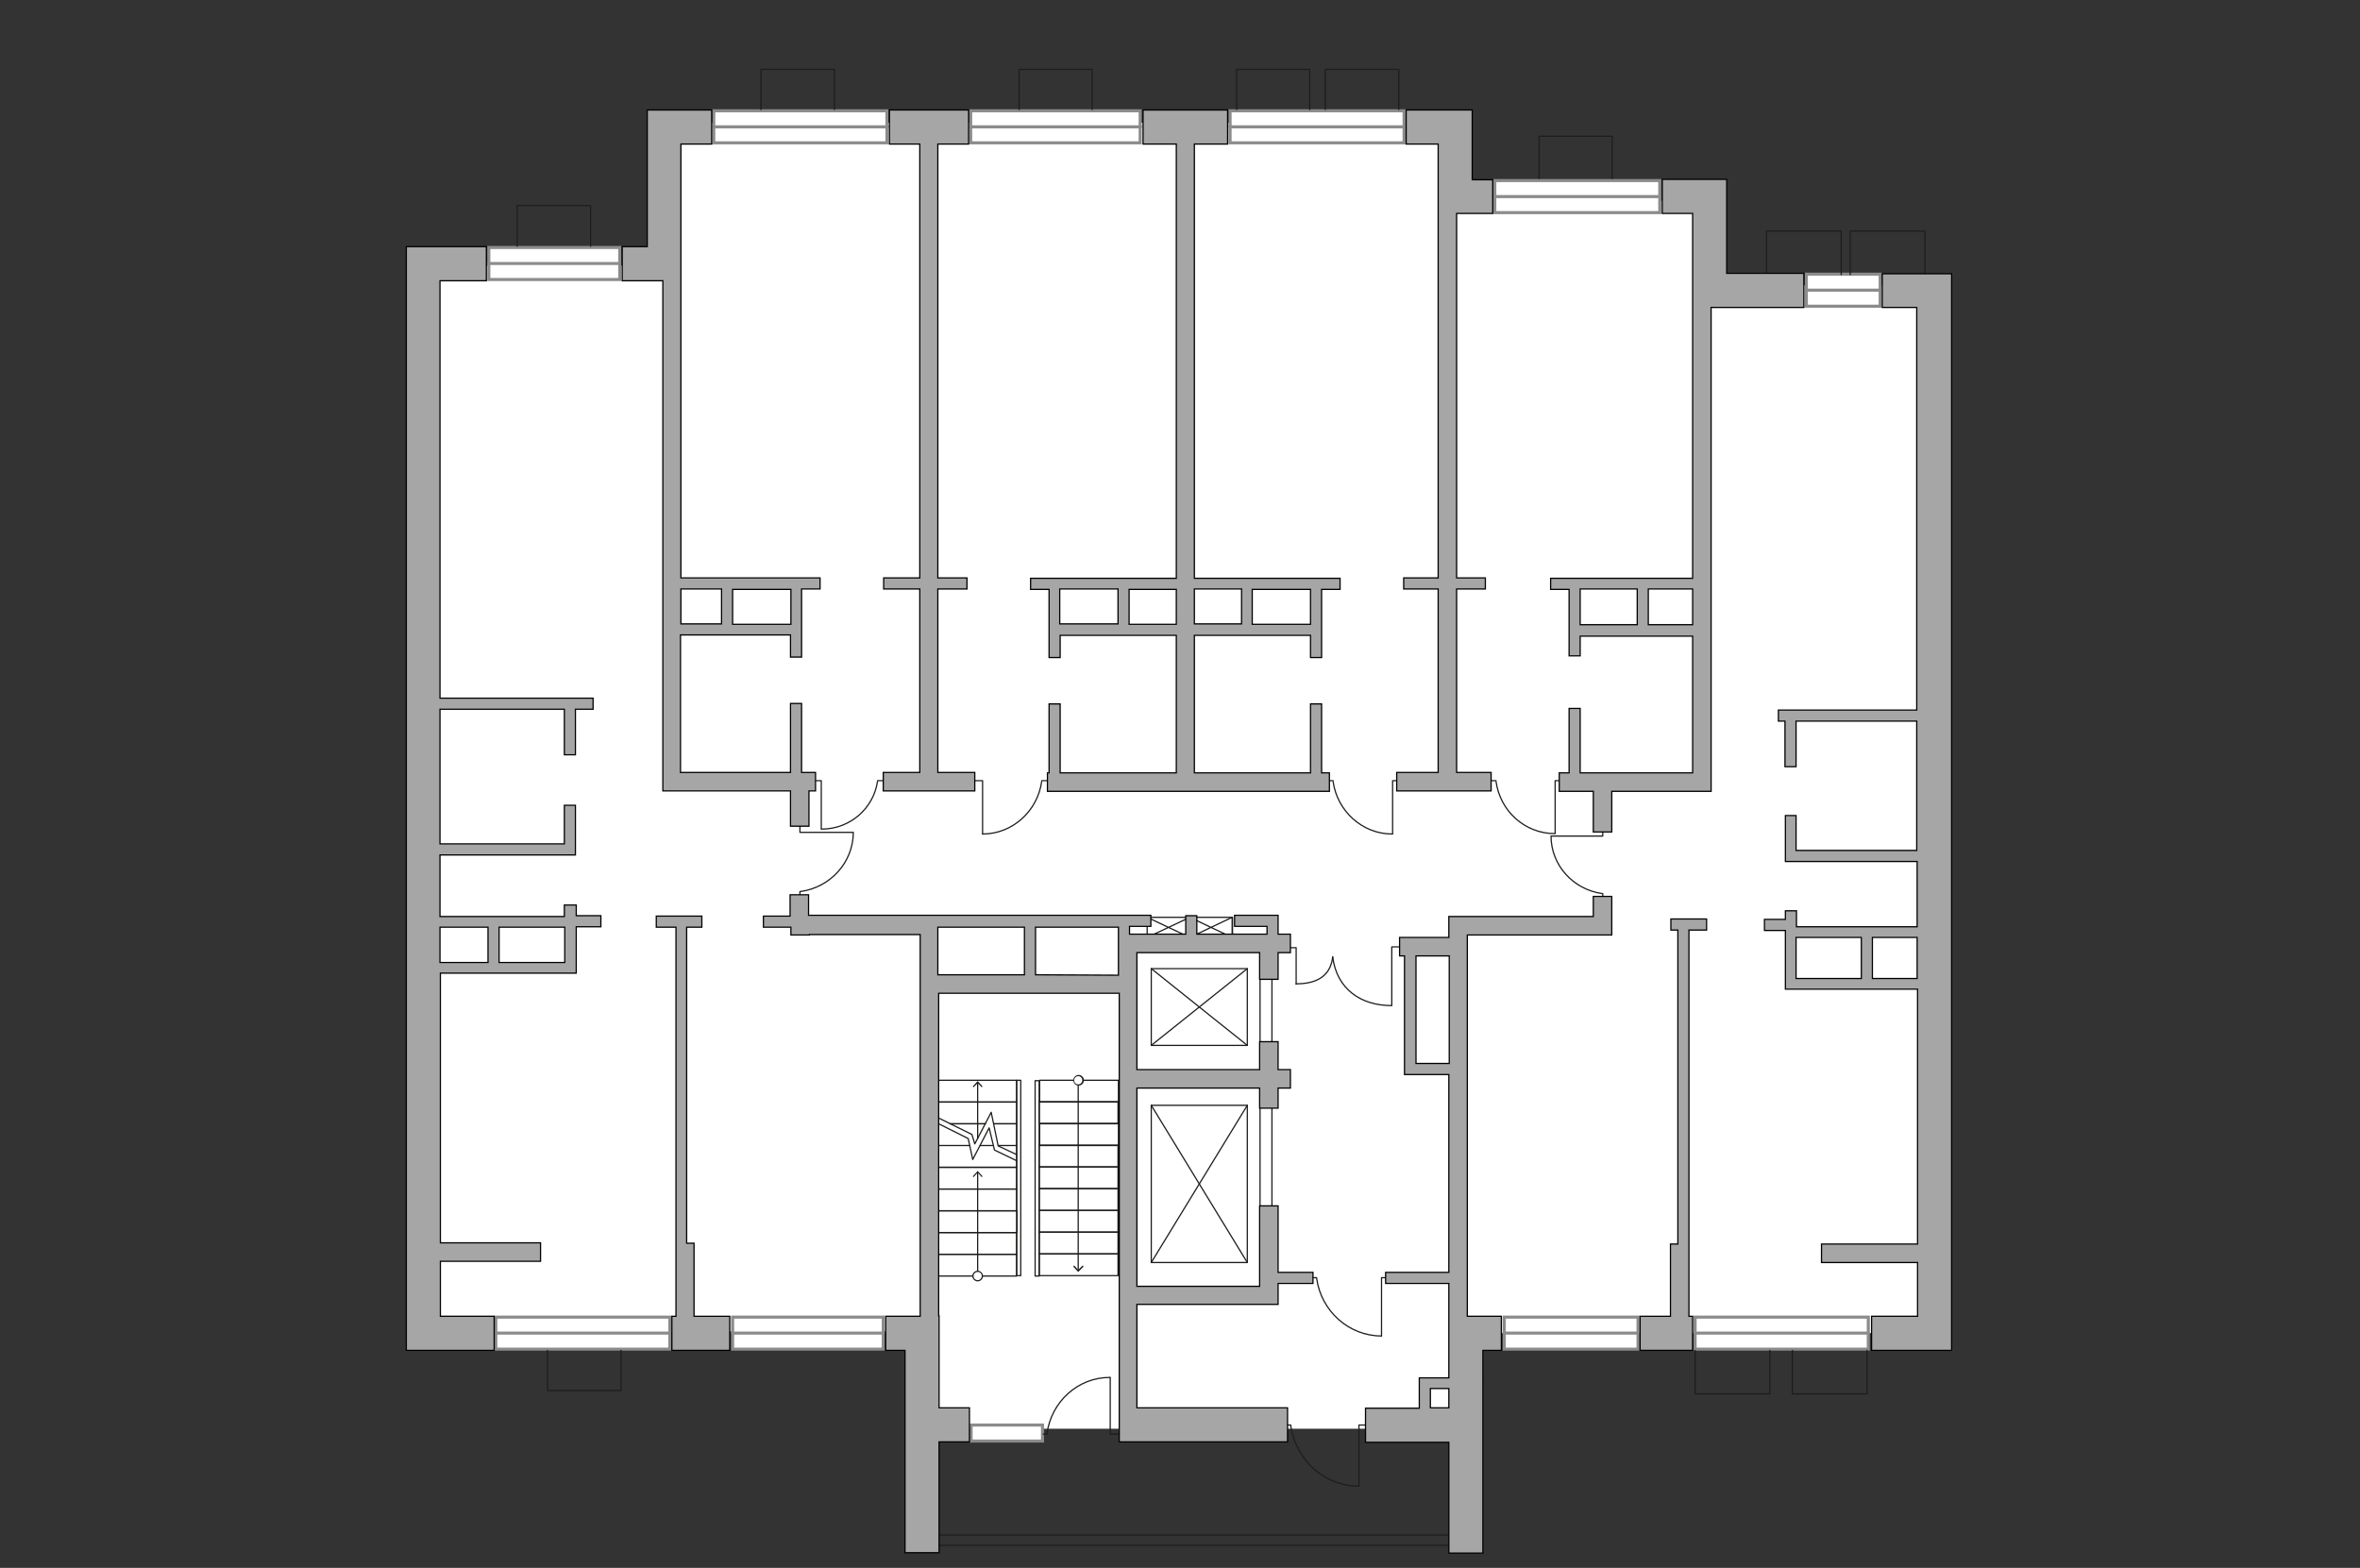<?xml version="1.0" encoding="utf-8"?>
<!-- Generator: Adobe Illustrator 24.1.2, SVG Export Plug-In . SVG Version: 6.00 Build 0)  -->
<svg version="1.1" id="Слой_1" xmlns="http://www.w3.org/2000/svg" xmlns:xlink="http://www.w3.org/1999/xlink" x="0px" y="0px"
	 viewBox="0 0 575 382" style="enable-background:new 0 0 575 382;" xml:space="preserve">
<rect x="0" y="0" width="575" height="382" fill="#333333" stroke="none"/>
<style type="text/css">
	.st0{fill:#FFFFFF;}
	.st1{fill:#FFFFFF;stroke:#8C8C8C;stroke-width:0.75;stroke-linecap:round;stroke-miterlimit:10;}
	.st2{fill:none;stroke:#8C8C8C;stroke-width:0.75;stroke-linecap:round;stroke-miterlimit:10;}
	.st3{fill:none;stroke:#1D1D1B;stroke-width:0.3;stroke-linecap:round;stroke-linejoin:round;stroke-miterlimit:10;}
	.st4{fill:none;stroke:#1D1D1B;stroke-width:0.3;stroke-linecap:round;stroke-linejoin:round;}
	.st5{fill:#1D1D1B;}
	.st6{fill:#A6A6A6;stroke:#000000;stroke-width:0.3;stroke-miterlimit:22.926;}
</style>
<g id="bg">
	<polygon class="st0" points="414.6,69.5 414.6,114 414.4,114 414.4,48.9 354.6,48.9 354.6,29.9 241.9,29.9 226.9,29.9 163.3,29.9 
		163.3,64.7 101.7,64.7 101.7,265.9 102.7,265.9 102.7,324.4 226.3,324.4 226.3,324.8 226.9,324.8 226.9,348.1 354.6,348.1 
		354.6,324.8 470.3,324.8 470.3,248 471.2,248 471.2,225.7 471.2,114 471.2,69.5 	"/>
</g>
<g id="windows">
	<g>
		<rect x="440.1" y="66.8" class="st1" width="18" height="7.8"/>
		<line class="st2" x1="458.1" y1="70.7" x2="440.1" y2="70.7"/>
	</g>
	<g>
		<rect x="364.2" y="44" class="st1" width="40.2" height="7.8"/>
		<line class="st2" x1="404.4" y1="47.9" x2="364.2" y2="47.9"/>
	</g>
	<g>
		<rect x="299.7" y="27" class="st1" width="42.4" height="7.8"/>
		<line class="st2" x1="342.1" y1="30.9" x2="299.7" y2="30.9"/>
	</g>
	<g>
		<rect x="236.5" y="27" class="st1" width="41.3" height="7.8"/>
		<line class="st2" x1="277.9" y1="30.9" x2="236.5" y2="30.9"/>
	</g>
	<g>
		<rect x="173.9" y="27" class="st1" width="42.2" height="7.8"/>
		<line class="st2" x1="216.2" y1="30.9" x2="173.9" y2="30.9"/>
	</g>
	<g>
		<rect x="119.1" y="60.3" class="st1" width="31.9" height="7.8"/>
		<line class="st2" x1="151" y1="64.2" x2="119.1" y2="64.2"/>
	</g>
	<g>
		<rect x="120.8" y="320.9" class="st1" width="42.4" height="7.8"/>
		<line class="st2" x1="163.2" y1="324.8" x2="120.8" y2="324.8"/>
	</g>
	<g>
		<rect x="178.5" y="320.9" class="st1" width="36.7" height="7.8"/>
		<line class="st2" x1="215.2" y1="324.8" x2="178.5" y2="324.8"/>
	</g>
	<g>
		<rect x="366.5" y="320.9" class="st1" width="32.6" height="7.8"/>
		<line class="st2" x1="399" y1="324.8" x2="366.5" y2="324.8"/>
	</g>
	<g>
		<rect x="413" y="320.9" class="st1" width="42.2" height="7.8"/>
		<line class="st2" x1="455.2" y1="324.8" x2="413" y2="324.8"/>
	</g>
	<g>
		<rect x="236.6" y="347.2" class="st1" width="17.4" height="3.9"/>
	</g>
</g>
<g id="plan">
	<g>
		<g>
			<rect x="280.5" y="269.3" class="st3" width="23.4" height="38.3"/>
			<line class="st3" x1="303.9" y1="307.6" x2="280.5" y2="269.3"/>
		</g>
		<line class="st3" x1="280.5" y1="307.6" x2="303.9" y2="269.3"/>
	</g>
	<g>
		<g>
			<rect x="280.5" y="236" class="st3" width="23.4" height="18.7"/>
			<line class="st3" x1="303.9" y1="254.7" x2="280.5" y2="236"/>
		</g>
		<line class="st3" x1="280.5" y1="254.7" x2="303.9" y2="236"/>
	</g>
	<line class="st3" x1="240" y1="273.8" x2="231.5" y2="273.8"/>
	<polyline class="st3" points="228.7,273.8 228.7,268.5 247.7,268.5 247.7,273.8 242.1,273.8 	"/>
	<rect x="228.5" y="263.2" class="st3" width="19.2" height="5.3"/>
	<polyline class="st3" points="242.1,273.8 247.7,273.8 247.7,279.1 	"/>
	<line class="st3" x1="231.5" y1="273.8" x2="240.1" y2="273.8"/>
	<polyline class="st3" points="243.3,279.1 247.7,279.1 247.7,284.4 228.5,284.4 228.5,279.1 236.2,279.1 	"/>
	<line class="st3" x1="238.8" y1="279.1" x2="241.9" y2="279.1"/>
	<rect x="228.5" y="284.4" class="st3" width="19.2" height="5.3"/>
	<rect x="228.5" y="289.7" class="st3" width="19.2" height="5.3"/>
	<rect x="228.6" y="295" class="st3" width="19.2" height="5.3"/>
	<rect x="228.5" y="300.3" class="st3" width="19.2" height="5.3"/>
	<rect x="228.5" y="305.6" class="st3" width="19.2" height="5.3"/>
	<g>
		<g>
			<line class="st4" x1="238.2" y1="277.4" x2="238.2" y2="263.7"/>
			<g>
				<polygon class="st5" points="239.4,264.7 239.2,264.9 238.2,263.9 237.2,264.9 237,264.7 238.2,263.4 				"/>
			</g>
		</g>
	</g>
	<g>
		<g>
			<line class="st4" x1="238.2" y1="310.9" x2="238.2" y2="285.6"/>
			<g>
				<g>
					<path class="st0" d="M239.3,310.9c0,0.6-0.5,1.1-1.1,1.1s-1.1-0.5-1.1-1.1s0.5-1.1,1.1-1.1S239.3,310.2,239.3,310.9z"/>
					<path class="st5" d="M239.5,310.9c0-0.7-0.6-1.3-1.3-1.3s-1.3,0.6-1.3,1.3c0,0.7,0.6,1.3,1.3,1.3S239.5,311.6,239.5,310.9
						C239.5,310.2,239.5,311.6,239.5,310.9z M237.2,310.9c0-0.5,0.4-1,1-1s1,0.4,1,1c0,0.5-0.4,1-1,1S237.2,311.4,237.2,310.9
						C237.2,310.3,237.2,311.4,237.2,310.9z"/>
				</g>
			</g>
			<g>
				<polygon class="st5" points="239.4,286.6 239.2,286.8 238.2,285.7 237.2,286.8 237,286.6 238.2,285.3 				"/>
			</g>
		</g>
	</g>
	<polyline class="st3" points="228.7,272.4 236.8,276.4 237.5,278.7 241.5,271 243.2,279.2 247.7,281.3 	"/>
	<polyline class="st3" points="228.7,273.8 235.9,277.4 237,282.5 241,274.8 242.3,280.2 247.7,282.8 	"/>
	<rect x="247.7" y="263.2" class="st3" width="1" height="47.6"/>
	<rect x="253.2" y="300.2" class="st3" width="19.2" height="5.3"/>
	<rect x="253.2" y="305.5" class="st3" width="19.2" height="5.3"/>
	<rect x="253.2" y="294.9" class="st3" width="19.2" height="5.3"/>
	<rect x="253.2" y="289.6" class="st3" width="19.2" height="5.3"/>
	<rect x="253.2" y="284.3" class="st3" width="19.2" height="5.3"/>
	<rect x="253.2" y="279" class="st3" width="19.2" height="5.3"/>
	<rect x="253.3" y="273.8" class="st3" width="19.2" height="5.3"/>
	<rect x="253.2" y="268.4" class="st3" width="19.2" height="5.3"/>
	<rect x="253.3" y="263.2" class="st3" width="19.2" height="5.3"/>
	<g>
		<g>
			<line class="st4" x1="262.7" y1="263.2" x2="262.7" y2="309.5"/>
			<g>
				<g>
					<path class="st0" d="M261.6,263.2c0-0.6,0.5-1.1,1.1-1.1s1.1,0.5,1.1,1.1s-0.5,1.1-1.1,1.1
						C262.1,264.3,261.6,263.8,261.6,263.2z"/>
					<path class="st5" d="M261.5,263.2c0,0.7,0.6,1.3,1.3,1.3s1.3-0.6,1.3-1.3c0-0.7-0.6-1.3-1.3-1.3S261.5,262.5,261.5,263.2
						C261.5,263.9,261.5,262.5,261.5,263.2z M263.7,263.2c0,0.5-0.4,1-1,1c-0.5,0-1-0.4-1-1c0-0.5,0.4-1,1-1
						C263.3,262.2,263.7,262.7,263.7,263.2C263.7,263.8,263.7,262.7,263.7,263.2z"/>
				</g>
			</g>
			<g>
				<polygon class="st5" points="261.5,308.6 261.7,308.3 262.7,309.4 263.8,308.3 264,308.6 262.7,309.9 				"/>
			</g>
		</g>
	</g>
	<rect x="252.2" y="263.3" class="st3" width="1" height="47.6"/>
	<rect x="307" y="235.3" class="st3" width="2.9" height="59.7"/>
	<g>
		<rect x="279.5" y="223.5" class="st3" width="10.4" height="5"/>
		<polyline class="st3" points="279.5,228.4 289.9,223.5 289.9,228.4 279.5,223.5 		"/>
		<rect x="289.9" y="223.5" class="st3" width="10.4" height="5"/>
		<polyline class="st3" points="289.9,228.4 300.2,223.5 300.2,228.4 289.9,223.5 		"/>
	</g>
	<polyline class="st3" points="375,43.5 375,33.2 392.8,33.2 392.8,43.5 	"/>
	<polyline class="st3" points="301.3,26.7 301.3,16.9 319.1,16.9 319.1,26.7 	"/>
	<polyline class="st3" points="248.3,26.7 248.3,16.9 266.1,16.9 266.1,26.7 	"/>
	<polyline class="st3" points="185.4,26.7 185.4,16.9 203.3,16.9 203.3,26.7 	"/>
	<polyline class="st3" points="126,60 126,50.1 143.9,50.1 143.9,60 	"/>
	<polyline class="st3" points="322.9,26.7 322.9,16.9 340.8,16.9 340.8,26.7 	"/>
	<polyline class="st3" points="454.9,329 454.9,339.6 436.7,339.6 436.7,329 	"/>
	<polyline class="st3" points="431.2,329 431.2,339.6 413,339.6 413,329 	"/>
	<polyline class="st3" points="430.4,66.9 430.4,56.3 448.6,56.3 448.6,66.9 	"/>
	<polyline class="st3" points="450.8,66.9 450.8,56.3 469,56.3 469,66.9 	"/>
	<line class="st3" x1="352.7" y1="374" x2="228.5" y2="374"/>
	<line class="st3" x1="352.7" y1="376.5" x2="228.5" y2="376.5"/>
	<polyline class="st3" points="151.3,329 151.3,338.8 133.4,338.8 133.4,329 	"/>
	<g>
		<polyline class="st3" points="378.9,203.1 378.9,190.2 381,190.2 		"/>
		<line class="st3" x1="362.6" y1="190.2" x2="364.5" y2="190.2"/>
		<path class="st3" d="M364.5,190.4c1,7.2,7,12.7,14.3,12.7"/>
	</g>
	<g>
		<polyline class="st3" points="339.3,203.2 339.3,190.2 341.4,190.2 		"/>
		<line class="st3" x1="322.9" y1="190.2" x2="324.8" y2="190.2"/>
		<path class="st3" d="M324.8,190.4c1,7.2,7.1,12.8,14.4,12.8"/>
	</g>
	<g>
		<polyline class="st3" points="239.4,203.2 239.4,190.2 237.2,190.2 		"/>
		<line class="st3" x1="255.8" y1="190.2" x2="253.8" y2="190.2"/>
		<path class="st3" d="M253.8,190.4c-1,7.2-7.1,12.8-14.4,12.8"/>
	</g>
	<g>
		<polyline class="st3" points="200.1,202 200.1,190.2 198.1,190.2 		"/>
		<line class="st3" x1="215.7" y1="190.2" x2="213.8" y2="190.2"/>
		<path class="st3" d="M213.8,190.4c-1,6.6-6.7,11.6-13.6,11.6"/>
	</g>
	<g>
		<polyline class="st3" points="207.8,202.8 194.9,202.8 194.9,200.6 		"/>
		<line class="st3" x1="194.9" y1="219.2" x2="194.9" y2="217.2"/>
		<path class="st3" d="M195.1,217.2c7.2-1,12.8-7.1,12.8-14.4"/>
	</g>
	<g>
		<polyline class="st3" points="378,203.7 390.5,203.7 390.5,201.6 		"/>
		<line class="st3" x1="390.5" y1="219.6" x2="390.5" y2="217.7"/>
		<path class="st3" d="M390.3,217.7c-7-1-12.4-6.9-12.4-14"/>
	</g>
	<g>
		<polyline class="st3" points="270.5,335.6 270.5,349.4 272.8,349.4 		"/>
		<line class="st3" x1="254.2" y1="349.4" x2="255.1" y2="349.4"/>
		<path class="st3" d="M255.1,349.2c1.1-7.7,7.5-13.6,15.3-13.6"/>
	</g>
	<g>
		<polyline class="st3" points="331.1,362.1 331.1,347.2 333.6,347.2 		"/>
		<line class="st3" x1="313.5" y1="347.2" x2="314.5" y2="347.2"/>
		<path class="st3" d="M314.5,347.4c1.2,8.3,8.2,14.7,16.6,14.7"/>
	</g>
	<g>
		<polyline class="st3" points="336.6,325.5 336.6,311.3 338.9,311.3 		"/>
		<line class="st3" x1="319.8" y1="311.3" x2="320.8" y2="311.3"/>
		<path class="st3" d="M320.8,311.5c1.1,7.9,7.8,14,15.8,14"/>
	</g>
	<g>
		<g>
			<polyline class="st3" points="315.8,239.8 315.8,230.9 314.1,230.9 			"/>
			<path class="st3" d="M324.7,233.2c-0.6,5-4.4,6.5-8.9,6.5"/>
		</g>
		<g>
			<polyline class="st3" points="339.1,245 339.1,230.7 341.1,230.7 			"/>
			<path class="st3" d="M324.7,233.1c1,8,7,11.9,14.3,11.9"/>
		</g>
	</g>
	<g>
		<path class="st6" d="M458.6,66.6v8.3h8.4V173h-33.7v2.7h1.6v11.1h2.7v-11.1H467v31.5h-29.4v-8.5H435v11.2h0.8h1.9h29.4v15.9h-29.4
			v-3.9H435v2.1h-5.1v2.7h5.1V241h0.8h1.9h15.9h2.7h10.9v62.1h-23.4v4.5h23.4v13.1H456v8.3h19.5v-5.4v-2.9V74.9v-1.5v-6.7h-16.9
			V66.6z M437.6,238.4v-10h15.9v10H437.6z M456.2,238.4v-10h10.9v10H456.2z"/>
		<path class="st6" d="M420.7,74.9h18.8v-8.3h-18.8V52v-6.9v-1.4H405V52h7.4v17.5v5.4v66h-34.6v2.7h4.5v16.2h2.7V155h27.4v33.3H385
			v-15.7h-2.7v15.7h-2.4v4.5h8.3v9.9h4.5v-9.9h19.7h2h2.5V74.9H420.7L420.7,74.9z M385,143.5h13.9v8.7H385V143.5z M401.6,152.2v-8.7
			h10.8v8.7H401.6z"/>
		<polygon class="st6" points="407.1,226.6 408.8,226.6 408.8,303.1 407,303.1 407,320.7 399.6,320.7 399.6,329 412.4,329 
			412.4,320.7 411.5,320.7 411.5,306.5 411.5,303.1 411.5,226.6 415.8,226.6 415.8,223.9 407.1,223.9 		"/>
		<path class="st6" d="M140.2,220.5h-2.7v2.8h-30.3v-15h30.3h2.6h0.1v-12.1h-2.7v9.4h-30.3v-32.8h30.3v11.1h2.7v-11.1h4.3v-2.7
			h-37.3V68.4h11.3v-8.3H99v4.1v4.1v252.4v4.5v3.8h21.4v-8.3h-13.1v-13.4h24.4v-4.5h-24.4v-65.7H119h2.7h16h2.6h0.1v-11.3h6v-2.7h-6
			v-2.6H140.2z M107.2,234.5v-8.6h11.7v8.6H107.2z M137.6,234.5h-16v-8.6h16V234.5z"/>
		<path class="st6" d="M311.4,293.8h-4.5v19.6H277v-48.3h29.9v4.9h4.5v-4.9h3v-4.5h-3v-6.8h-4.5v6.8H277v-28.5h29.9v6.5h4.5v-2v-4.5
			h3v-4.5h-3v-1.9v-2.6V223h-10.6v2.7h7.9v1.9h-1.8h-15.3v-4.5h-2.7v4.5H277h-1.8v-1.9h5.2V223h-28.1h-5.8h-19.6h-1.1H197v-5h-4.5
			v5.2H186v2.7h6.7v1.9h4.5v-0.1h27v93h-3.7l0,0h-4.7v8.3h4.7v49.3h8.3v-27h7.4V343h-7.4v-22.4h-0.1V242h44v101v7v1.3h41V343H277
			v-25.2h34.4v-3v-1.4v-0.7h8.5V310h-8.5V293.8z M228.5,225.9h18h3.1v11.6h-21.1V225.9z M252.3,237.5v-11.6h20.2v1.9v3.1v6.7
			L252.3,237.5L252.3,237.5z"/>
		<path class="st6" d="M388.2,223.3h-30.7h-3.7H353v5.1h-12v4.5h1.2v28.9h1h1.7h8.1V310h-15.4v2.7H353v8l0,0v7.6v0.7v6.7h-4.5h-2
			h-0.7v7.4h-13.1v8.3H353v27h8.3V329h4.5v-8.3h-4.5l0,0h-3.8v-92.9h35.2v-1.1v-3.3v-5h-4.5V223.3z M348.5,343v-4.7h4.5v4.7H348.5z
			 M345,259.1v-26.2h8.1v26.2H345z"/>
		<path class="st6" d="M291,35.1h8.1v-8.3h-20.6v8.3h8.1v105.8h-35.5v2.7h4.5v16.6h2.7v-5.4h28.3v33.5h-28.3v-16.8h-2.7v16.8h-0.4
			v4.5h68.7v-4.5H322v-16.8h-2.7v16.8H291v-33.5h28.3v5.4h2.7v-16.6h4.5v-2.7H291V35.1z M258.2,143.5h14.2v8.5h-14.2V143.5z
			 M275.1,152.1v-8.5h11.5v8.5H275.1z M319.3,152.1h-14.2v-8.5h14.2V152.1z M302.5,143.5v8.5H291v-8.5H302.5z"/>
		<path class="st6" d="M161.5,192.7h1.8h2.6h26.7v8.6h4.5v-8.6h1.6v-4.5h-3.4v-16.8h-2.7v16.8h-26.8v-33.5h26.8v5.4h2.7v-16.6h4.5
			v-2.7h-33.9V68.4v-2.2v-6.1v-25h7.5v-8.3h-15.7v8.3l0,0v25h-6.1v8.3h9.9L161.5,192.7L161.5,192.7z M192.7,152.1h-14.2v-8.5h14.2
			V152.1z M175.8,143.5v8.5h-9.9v-8.5H175.8z"/>
		<polygon class="st6" points="363.3,188.2 354.9,188.2 354.9,143.5 361.9,143.5 361.9,140.8 354.9,140.8 354.9,52 363.7,52 
			363.7,43.8 358.7,43.8 358.7,26.8 355.9,26.8 350.4,26.8 342.6,26.8 342.6,35.1 350.4,35.1 350.4,42.1 350.4,43.8 350.4,43.8 
			350.4,52 350.4,52 350.4,140.8 342,140.8 342,143.5 350.4,143.5 350.4,188.2 340.3,188.2 340.3,192.7 363.3,192.7 		"/>
		<polygon class="st6" points="237.5,188.2 228.5,188.2 228.5,143.5 235.3,143.5 235.6,143.5 235.6,140.8 235.3,140.8 228.5,140.8 
			228.5,35.1 236,35.1 236,26.8 216.7,26.8 216.7,35.1 224.1,35.1 224.1,140.8 215.6,140.8 215.3,140.8 215.3,143.5 215.6,143.5 
			224.1,143.5 224.1,188.2 215.2,188.2 215.2,192.7 237.5,192.7 		"/>
		<polygon class="st6" points="169.1,302.9 167.3,302.9 167.3,225.9 171,225.9 171,223.2 159.9,223.2 159.9,225.9 164.7,225.9 
			164.7,302.9 164.7,304.9 164.7,320.7 163.7,320.7 163.7,329 177.8,329 177.8,320.7 169.1,320.7 		"/>
	</g>
</g>
</svg>
